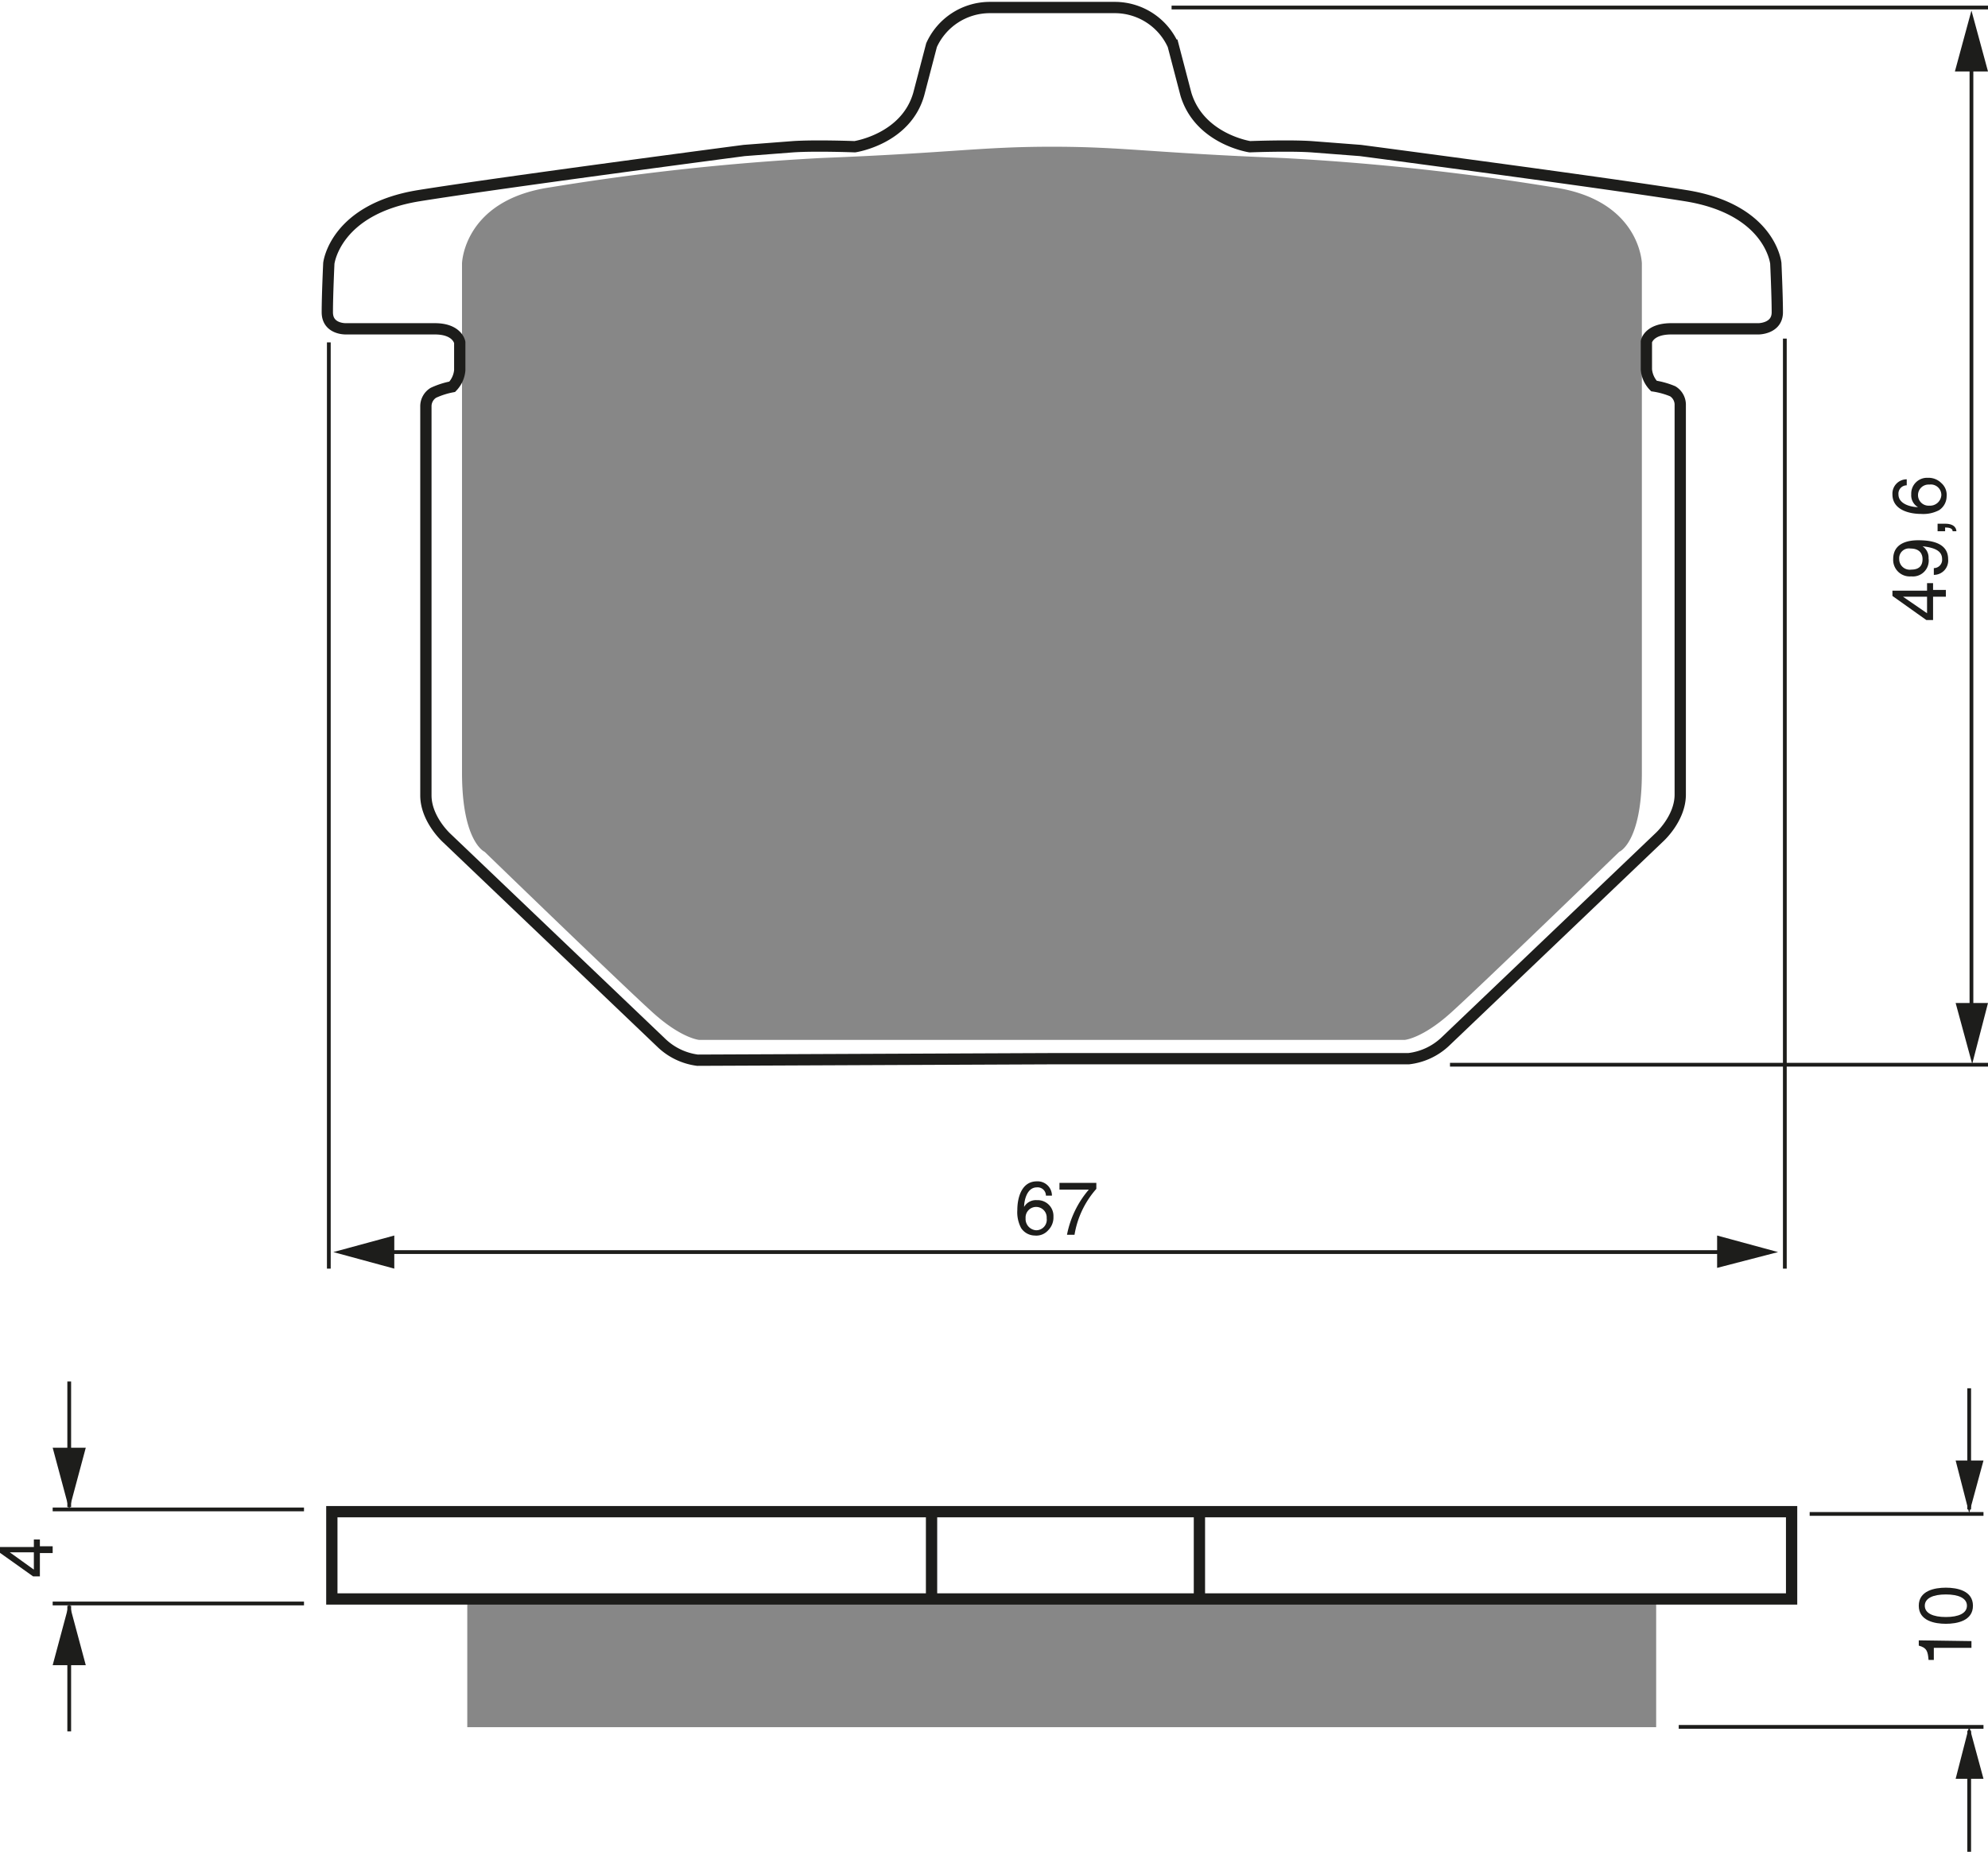<?xml version="1.0" encoding="UTF-8"?><svg xmlns="http://www.w3.org/2000/svg" width="2642" height="2461" viewBox="0 0 264.2 246.1"><defs><style>.a{fill:#878787;}.b,.d{fill:none;stroke:#1d1d1b;}.b{stroke-width:0.5px;}.c{fill:#1d1d1b;}.d{stroke-width:1.5px;}</style></defs><title>079</title><rect width="100%" height="100%" fill="white"/><path class="a" d="M287,249.9h47s2.3-.2,6-3.5,22.5-21.5,22.5-21.5,3-1.2,3-10.5V146.7s-.2-8.4-11.7-10.1a331.3,331.3,0,0,0-36-3.9c-17.7-.7-21.2-1.5-30.7-1.5s-13,.8-30.7,1.5a331.3,331.3,0,0,0-36,3.9c-11.5,1.7-11.7,10.1-11.7,10.1v67.7c0,9.2,3,10.5,3,10.5s18.8,18.2,22.5,21.5,6,3.5,6,3.5Z" transform="translate(-147.3 -111.7)"/><line class="b" x1="43.7" y1="45.5" x2="43.7" y2="168.6"/><line class="b" x1="237.2" y1="45" x2="237.2" y2="168.6"/><line class="b" x1="50.7" y1="166.4" x2="229.6" y2="166.4"/><polygon class="c" points="228.2 168.5 236.3 166.4 228.2 164.2 228.2 168.5"/><polygon class="c" points="52.4 164.2 44.3 166.4 52.4 168.6 52.4 164.2"/><line class="b" x1="155.7" y1="1" x2="264.2" y2="1"/><line class="b" x1="192.7" y1="141.5" x2="264.2" y2="141.5"/><line class="b" x1="262" y1="6.5" x2="262" y2="134.7"/><polygon class="c" points="259.9 133.3 262.1 141.4 264.2 133.3 259.9 133.3"/><polygon class="c" points="264.2 9.5 262 1.4 259.8 9.5 264.2 9.5"/><path class="c" d="M404.2,190.1h1.7v.9h-1.7v3.1h-.9l-4.5-3.2v-.7h4.6v-1h.8Zm-.8,3.1V191h-3.2Z" transform="translate(-147.3 -111.7)"/><path class="c" d="M401.3,188.3a2.2,2.2,0,0,1-2.4-2.3c0-2.2,2.1-2.5,3.3-2.5s4,.1,4,2.5a1.9,1.9,0,0,1-1.9,2.1v-.9a1.1,1.1,0,0,0,1.1-1.2c0-1-.8-1.5-2.6-1.7h0a1.8,1.8,0,0,1,.8,1.6A2.1,2.1,0,0,1,401.3,188.3Zm-.1-3.7a1.3,1.3,0,0,0-1.5,1.4,1.4,1.4,0,0,0,1.6,1.4c1.3,0,1.5-.8,1.5-1.4S402.5,184.6,401.2,184.6Z" transform="translate(-147.3 -111.7)"/><path class="c" d="M404.8,182.3v-1h1c1.4,0,1.5.8,1.5,1h-.5c0-.4-.5-.5-1-.5v.5Z" transform="translate(-147.3 -111.7)"/><path class="c" d="M400.7,176.2a1.1,1.1,0,0,0-1.1,1.2c0,1.4,1.9,1.7,2.6,1.7h0a1.8,1.8,0,0,1-.9-1.7,2.1,2.1,0,0,1,2.2-2.2,2.4,2.4,0,0,1,1.8.7,2.1,2.1,0,0,1,.7,1.8,2.2,2.2,0,0,1-1,1.8,4.5,4.5,0,0,1-2.4.5c-1.5,0-3.8-.5-3.8-2.6a1.9,1.9,0,0,1,1.9-2Zm4.6,1.3a1.4,1.4,0,0,0-1.6-1.4,1.4,1.4,0,0,0-1.5,1.4,1.4,1.4,0,0,0,1.5,1.4A1.5,1.5,0,0,0,405.3,177.5Z" transform="translate(-147.3 -111.7)"/><path class="c" d="M286.3,270.6a1.1,1.1,0,0,0-1.2-1.1c-1.4,0-1.7,1.9-1.7,2.6h0a1.8,1.8,0,0,1,1.7-.9,2.1,2.1,0,0,1,2.2,2.2,2.4,2.4,0,0,1-.7,1.8,2.1,2.1,0,0,1-1.8.7,2.2,2.2,0,0,1-1.8-1,4.5,4.5,0,0,1-.5-2.4c0-1.5.5-3.8,2.6-3.8a1.9,1.9,0,0,1,2,1.9Zm-1.3,4.6a1.4,1.4,0,0,0,1.4-1.6,1.4,1.4,0,0,0-1.4-1.5,1.4,1.4,0,0,0-1.4,1.5A1.5,1.5,0,0,0,285,275.2Z" transform="translate(-147.3 -111.7)"/><path class="c" d="M288.1,268.9h4.9v.8a12.2,12.2,0,0,0-2.9,6.1h-1a13,13,0,0,1,2.9-6h-3.9Z" transform="translate(-147.3 -111.7)"/><line class="d" x1="123.8" y1="201.1" x2="123.8" y2="212.8"/><line class="d" x1="159.4" y1="201.1" x2="159.4" y2="212.8"/><path class="c" d="M152.6,317.2h1.7v.9h-1.7v3.1h-.9l-4.5-3.2v-.7h4.6v-1h.8Zm-.8,3.1v-2.3h-3.2Z" transform="translate(-147.3 -111.7)"/><line class="b" x1="261.7" y1="200.6" x2="261.7" y2="184.5"/><polygon class="c" points="259.9 194.1 261.7 201.1 263.6 194.1 259.9 194.1"/><line class="b" x1="261.7" y1="230" x2="261.7" y2="246.1"/><polygon class="c" points="259.9 236.4 261.7 229.4 263.6 236.4 259.9 236.4"/><line class="b" x1="240.5" y1="201.2" x2="263.6" y2="201.2"/><line class="b" x1="223.1" y1="229.5" x2="263.6" y2="229.5"/><path class="c" d="M409.3,329.8v.9h-5v1.6h-.7c-.1-1.1-.2-1.6-1.3-1.9v-.7Z" transform="translate(-147.3 -111.7)"/><path class="c" d="M409.5,325.1c0,2-2.1,2.4-3.6,2.4s-3.6-.4-3.6-2.4,2.1-2.4,3.6-2.4S409.5,323.1,409.5,325.1Zm-6.4,0c0,1,1.1,1.5,2.8,1.5s2.8-.5,2.8-1.5-1.1-1.5-2.8-1.5S403.1,324.1,403.1,325.1Z" transform="translate(-147.3 -111.7)"/><line class="b" x1="40.4" y1="200.6" x2="7" y2="200.6"/><line class="b" x1="40.4" y1="213.1" x2="7" y2="213.1"/><line class="b" x1="9.2" y1="200.3" x2="9.2" y2="183.6"/><polygon class="c" points="7 192.4 9.2 200.6 11.4 192.4 7 192.4"/><line class="b" x1="9.2" y1="213.4" x2="9.2" y2="230.1"/><polygon class="c" points="7 221.3 9.2 213.1 11.4 221.3 7 221.3"/><path class="d" d="M287,252.4h47.5a8.5,8.5,0,0,0,4.8-2.2l28.5-27.2s2.8-2.5,2.8-5.7V165.4a2.1,2.1,0,0,0-1-1.7,10.7,10.7,0,0,0-2.5-.7,3.6,3.6,0,0,1-1-2.2v-3.7s.3-1.7,3.3-1.7H381s2.5,0,2.5-2.2-.2-6.5-.2-6.5-.7-7.2-12-9-43.2-6-43.2-6l-6.5-.5c-3-.2-8.2,0-8.2,0s-6.7-1-8.5-7l-1.7-6.5a8.5,8.5,0,0,0-7.7-5H278.8a8.5,8.5,0,0,0-7.7,5l-1.7,6.5c-1.7,6-8.5,7-8.5,7s-5.2-.2-8.2,0l-6.5.5s-32,4.2-43.2,6-12,9-12,9-.2,4.2-.2,6.5,2.5,2.2,2.5,2.2h11.8c3,0,3.3,1.8,3.3,1.8v3.7a3.6,3.6,0,0,1-1,2.2,10.7,10.7,0,0,0-2.5.8,2.1,2.1,0,0,0-1,1.8v51.7c0,3.2,2.8,5.7,2.8,5.7l28.5,27.2a8.5,8.5,0,0,0,4.8,2.3Z" transform="translate(-147.3 -111.7)"/><rect class="a" x="62.1" y="212.6" width="158" height="16.94"/><rect class="d" x="44.1" y="200.9" width="194" height="11.6"/></svg>